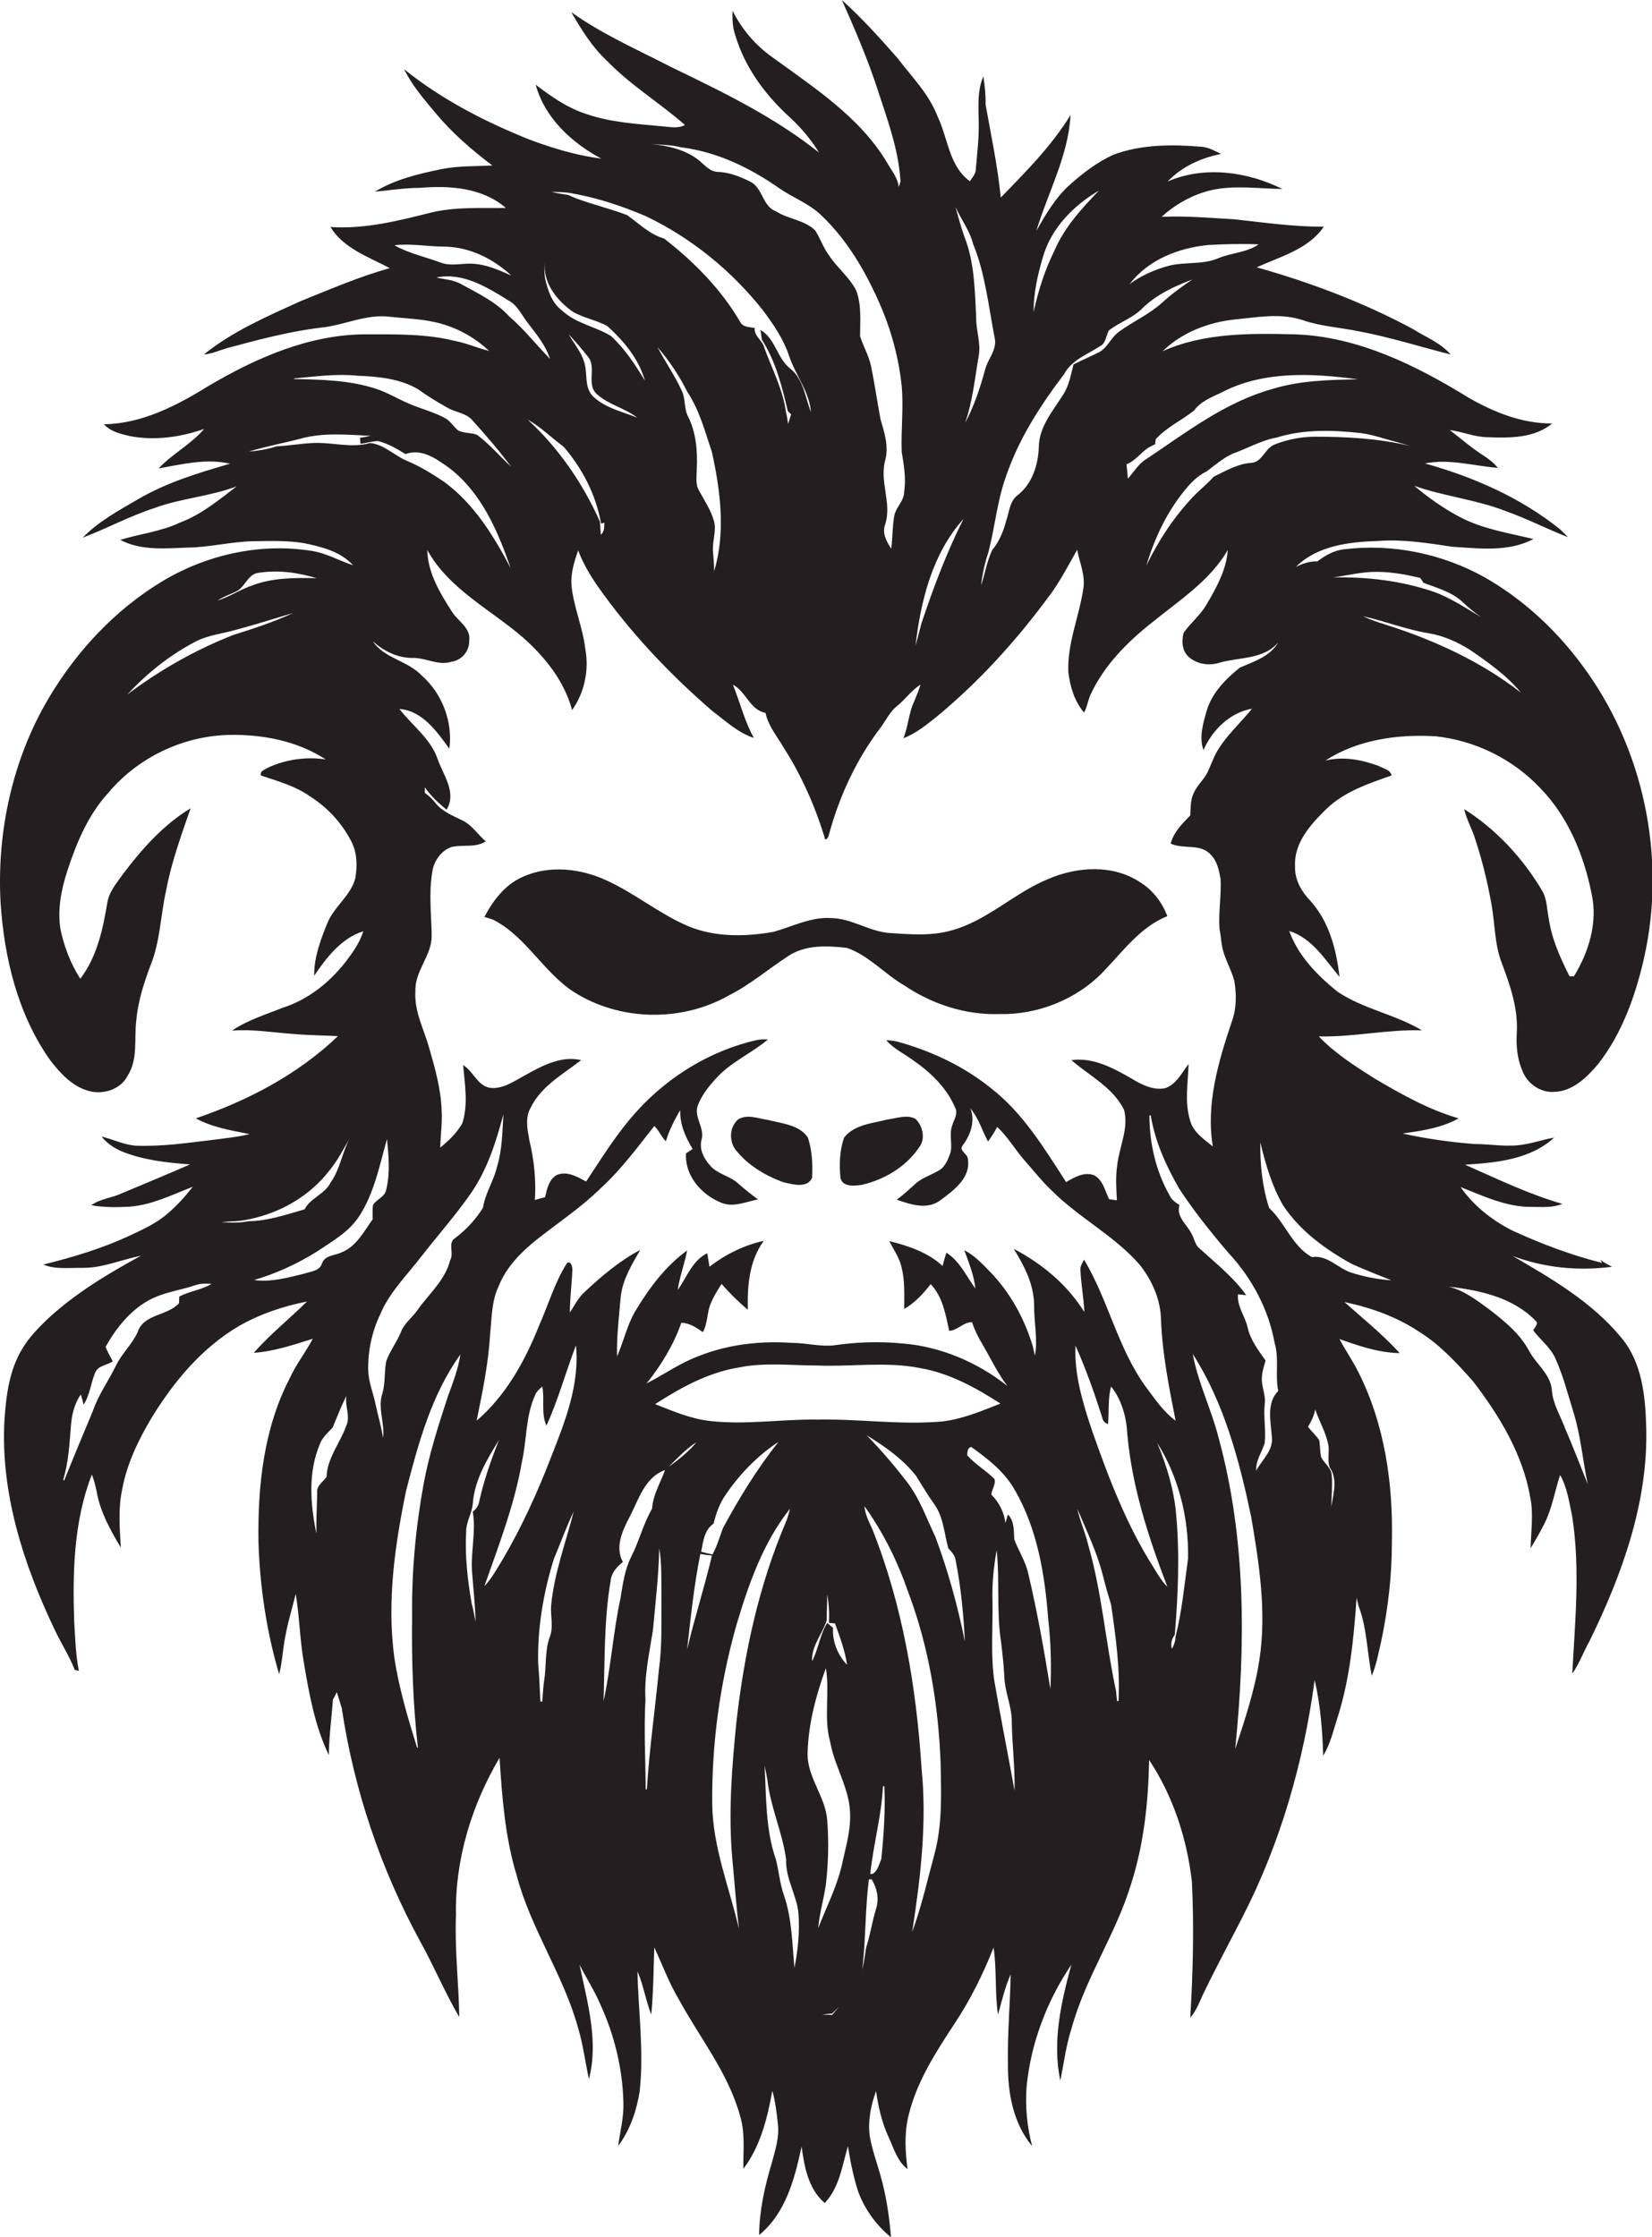 <?xml version="1.0" encoding="utf-8"?>
<!-- Generator: Adobe Illustrator 19.2.0, SVG Export Plug-In . SVG Version: 6.00 Build 0)  -->
<svg version="1.1" id="Layer_1" xmlns="http://www.w3.org/2000/svg" xmlns:xlink="http://www.w3.org/1999/xlink" x="0px" y="0px"
	 viewBox="0 0 598.9 810.9" enable-background="new 0 0 598.9 810.9" xml:space="preserve">
<g>
	<path fill="#231F20" d="M587.6,484.7c-10.6-12.8-25.1-21.2-39.2-29.4c11.5,4.3,23.8,5.5,36,3.9c-1.5-0.8-2.9-1.5-4.2-2.5l0.6,1.1
		c-11.2-2.8-22-6.9-32.5-11.7c-7.3-3.7-14.1-9-18.8-15.8c8.3,3.3,16.7,7.3,25.8,7.2c3.7,0,7.5,0.4,11.1-1.1
		c-12.2-3.5-23.7-9.1-35.3-14.2c11.2-0.7,23.6-1.8,32.3-9.8c-3.6,0.6-7,1.8-10.6,2.4c-6.1,1.2-12.3-0.1-18.4-0.1
		c-8.7-0.7-17.4-1.9-25.9-3.8c6.9-1,14.1-2,20.3-5.5c-10.8-3.1-20.7-8.7-30.4-14.4c-7.1-4.5-14.4-9.1-20.3-15.3
		c12.5,0.3,24.9-2.6,37.4-2.2c-9.7-5.8-21.2-7.7-30.6-14c-7.3-5.9-14.3-13-17.5-22c8.2,2.5,13,10.4,18.2,16.6
		c-1.1-9.9-3.8-20.1-10.6-27.6c-3.2-3.3-5.7-7.7-5.5-12.4c-0.5-8.5,5.6-15.2,11.2-20.7c6.5-6.4,15.3-9.3,23.8-12.3
		c-0.5-2.1-3-2.5-4.6-3.4c-6.1-2.3-13-3.6-19.4-2c11.7-7.6,26.2-9.6,39.9-8.8c14.2,1.5,27.8,8.1,37.7,18.5
		c10.3,10.4,16.1,24.5,18.9,38.6c2.3,10.3-1,21.1-6.4,29.9c-0.4,0-1.2,0-1.6,0c-3.3-6.5-6.4-13.4-7.5-20.7c-0.7-3.4-0.6-7-2.3-10.1
		c-7-11.9-16.7-22.4-28.4-29.8c0.9,3.9,3,7.4,4.1,11.2c2.5,7.6,4.4,15.4,5.8,23.3c1.3,7.1,1.1,14.5,3.7,21.2c3,8,5.9,16.3,5.5,24.9
		c-0.3,4.7,0,9.5,1.9,14c1.7,4.8,6.6,8.3,11.7,7.9c6.7-0.2,11.8-5.3,15.8-10c8.8-11.2,13.7-25.1,16.8-38.9
		c8.1-36.4-0.3-76.1-22.7-106c-9.5-12.8-21.4-23.8-35.3-31.7c-15.3-8.5-33.3-12.2-50.6-10.1c-3.7,0.3-7,2.2-9.9,4.4
		c-2.8-0.1-5.4,0.8-7.8,2c7.7-7.7,19.4-9.1,29.9-9.4c9-0.7,18,0.8,26.8,2.1c9.8,0.6,20.3,2,29.4-2.8c-9-2.2-18.4-3.6-26.7-8
		c-5.9-3.1-11.4-7-16.5-11.3c11,3.9,22.7,5,33.5,9.3c7.6,2.7,14.7,6.4,22.2,9.3c-0.9-1-1.9-1.9-2.8-2.8c-14.3-11.5-31.4-19-49-23.9
		c8.8-1.8,17.6,0.9,26.4,1.6c-1.5-1.9-3.4-3.3-5.4-4.6c-4.2-2.7-8-6-12-9.1c4.7,0.6,9.1,2.6,14,2.6c7.9,0.3,16.8,0.3,23.1-5
		c-10.8,0.1-21.2-4.1-30.4-9.4c-19-11.7-40-22.1-62.8-22.9c-16.2-0.4-33-0.6-48,6.1c7-6.8,16.6-10.5,26.2-11.5
		c8.1-0.8,16.5-2.4,24.4,0.2c6.6,2.3,13.7,2.7,20.5,4.1c11.3,2.1,22.2,5.6,33.3,8.4c-3.7-4.3-9.1-6.3-13.8-9.3
		c-17.9-9.6-37-16.8-56.5-22.3c8.5-3.9,18.7-6.5,24.3-14.7c-10.8,0-21.6-1.5-32.3-2.7c-8.8-0.5-17.6-1.3-26.5-0.9
		c4.4-4,9.6-7.1,15.2-8.9c9.3-3,19.1-1.3,28.6-1.2c-12.7-6.3-28.3-8.5-41.6-2.7c5.1-5.4,12.2-8.6,19.4-10c-2.3-1.1-4.5-2.4-7.1-2.6
		c-10.7-0.9-21.8-0.9-32,2.9c-5.9,2.7-11.1,6.7-15.9,11c-5.1,4.6-8.6,10.6-12,16.6c4.2-13.9,11.6-27.2,12.4-42
		c-6.9,11.2-16.2,20.6-25.3,29.9c-1.1-11.3-3.5-22.5-5.5-33.7c0.1-3.4-0.3-6.8-0.8-10.2c-2.2,5-1.8,10.6-1.7,16
		c0.2,6.1-0.6,12.2-1.1,18.3c-0.3,1.4-1.3,2.5-2.1,3.7c-7.6-5.5-7.9-15.6-11.7-23.5c-3.1-8.1-9.3-14.3-14.5-21.1
		C319,13.8,312.5,6.6,305.2,0c4.7,10.6,9.3,21.2,12.9,32.3c3.5,10.7,7.5,21.4,8.3,32.7c0.2,1-0.3,1.9-0.6,2.8
		c-0.3-3.4-2.7-6.1-4.3-9c-9.9-16.5-26.5-27.1-41.7-38.2c-6-4.3-10.9-10-14.2-16.7c-0.2,3.1,0,6.3,1.1,9.3
		c3.3,10.9,10.1,20.3,18.3,28.1c4.6,4.1,8.7,8.7,11.9,14c-16.3-13-35.2-22.1-53.8-31.1c-12.2-6.3-24.8-11.8-36-19.8
		c3.7,6.4,7.6,12.7,13,17.7c8.5,8.8,19.1,15.2,28.2,23.2c-2.5,1.4-5.4,0.7-8.1,0.5c-9.4-0.9-19-1.4-28-4.6
		c-6.7-2.2-12.5-6.3-18-10.5c3.3,12.1,13.1,21.1,23.8,26.8c-8.8-1.1-17.4-3.7-25.8-6.8c-16.3-6.5-32-14.6-45.7-25.6
		c2.9,5.9,7.3,11,11.5,16c6,7.2,13.1,13.3,20.5,18.9c-6.1,0.3-12.4,0.1-18.4,1.3c-8.3,1.7-16.8,3.7-24.2,8.2
		c5.4-0.5,10.8-1.4,16.3-1.4c10.8-0.9,22.7-0.1,31.2,7.3c-9.1,0.1-18.3-0.5-27.3,1.7c-11.9,3-23.9,6-36.3,5.2
		c4.8,7.8,13.8,10.8,21.5,14.9c-11.1,3.1-21.7,7.7-32.4,12c-12.1,5.5-24.6,10.9-35,19.3c2.9-0.2,5.6-1.5,8.4-2.3
		c11.2-3,22.3-6,33.8-7.4c8.5-0.8,16.4-5,25-4c6.4,0.7,12.8,0.8,19,2.6c6.4,1.8,12.3,5.2,17.2,9.8c-4.2-1-8.1-2.8-12.3-3.6
		c-10.4-2.6-21.3-2.4-32-2.4c-20.5-0.1-39.9,8.4-57.2,18.6c-11.5,7.1-24.2,13.8-38.1,14c2.4,2.7,6.1,3.5,9.4,4.3
		c9,1.7,18.3,0.4,26.9-2.6c-4.8,5.6-11.5,9-16.5,14.3c8.5-1.5,17.3-3.7,25.9-1.7c-11.4,3.3-23,6.8-33.4,12.9c-7,4.1-14.3,8-20,13.9
		c8.7-3.3,17-7.8,25.9-10.7c9.7-3.6,20.2-4.2,29.9-7.9c-6.5,5-12.9,10.3-20.7,13.2c-6.8,3.2-14.3,4-21.5,6.2
		c7.5,4,16.3,3.1,24.5,2.8c8-0.1,15.9-2.2,23.9-2.3c6.1-0.1,12.2-0.3,18.2,0.7c6.4,1.3,13.2,3,17.8,8c-5-1.6-9.7-4.4-15-5.2
		c-18.7-3-38.2,1.4-54.3,11.1c-17,10.3-30.9,25.2-41,42.2C4.6,275-1.2,301.4,0.2,327.1c1.3,20,6.2,40.5,17.9,57.1
		c3.7,4.8,8.1,9.7,14.2,11.3c5.2,1.4,11.5-0.6,14-5.6c3.8-6,2.3-13.3,3.1-19.9c0.6-7,2.8-13.8,5.3-20.4c3.4-8.5,3.5-17.8,5.5-26.7
		c1.9-10.2,5.5-20.1,8.9-29.9c-9.9,6-17.8,14.9-24.7,24.1c-2.3,3.2-4.9,6.3-5.5,10.2c-1.6,9.6-3.8,19.7-9.8,27.5
		c-3.5-5.5-5.9-11.7-7.2-18.1c-1.1-7.1,0.3-14.2,2.5-21c3.3-10.1,7.5-20.2,14.7-28.1c10.8-13,27.3-20.9,44.2-21.2
		c12-0.2,24.5,2.2,34.8,8.9c-7.1-1.1-14.7,0-21.2,3.1c-1,0.7-2.8,1.1-2.3,2.7c6.1,2.1,12.5,3.8,17.8,7.6c6.2,3.9,11.4,9.5,14.8,16
		c2.3,4.2,2.4,9.1,1.6,13.7c-1.7,6.4-7.8,10.3-10.2,16.4c-2.4,6-4.8,12.3-4.7,18.9c4.5-6.6,9.9-13.7,17.8-16.1
		c-1.3,4.2-3.9,7.8-6.5,11.2c-5.9,7.5-13.6,13.6-22.7,16.5c-6.2,2.5-12.8,4.5-18.4,8.3c7.4-0.6,14.8,0.7,22.2,1.2
		c5.4,0.5,10.8,0.5,16.2,0.8C108,389.5,89.8,399,71,405.4c6,3.3,12.9,4.4,19.5,5.7c-4.4,1.1-8.8,1.5-13.3,2.1
		c-9.3,1.1-18.6,2.5-28,2.1C44.9,415,41,413,36.8,412c2.1,2.6,4.9,4.4,7.9,5.6c7.7,3,16,3.9,24.2,4.5c-8.2,3.6-16.5,7-24.8,10.5
		c-3.6,1.7-7.7,1.9-11,4.3c4.6,0.8,9.3,0.8,14,0.5c8-0.6,15.3-4.3,22.8-7.2c-2.7,3.4-5.6,6.7-8.9,9.5c-4.2,3.8-9.5,6.1-14.6,8.5
		c-9.8,4.5-20.2,7.6-30.7,10.2c4.5,1.9,9.7,1.1,14.5,1.2c7.2,0,13.9-3,20.9-4.4c-11.9,6.5-23.8,13.6-33.8,22.9
		c-3.4,3.3-6.8,6.7-9.2,10.8c-4.8,7.8-5.9,17.2-6.5,26.1c-1.4,26.3,6.9,52,18.1,75.5c2.3,5,5.4,9.7,7.4,14.8
		c0.4,0.1,1.1,0.3,1.5,0.4c-1.2-5.9-1.3-11.9-1.7-17.8c-0.6-17.9-0.2-36.4,6.4-53.4c0.8,2.1,1.4,4.3,1.8,6.5c1.3,7.2,5,13.8,8.7,20
		c-0.4-7-1-14.2,0.5-21.1c1.7-9.3,5.9-18,10.7-26c8-13.1,18.2-25.3,31.6-33.2c7.7-4.4,16.1-7.2,24.7-8.9
		c-6.4,6.3-13.4,11.9-19.3,18.6c7.3-0.5,14.4-2.9,21.4-5.1c-2.6,4.9-6.1,9.3-8.4,14.4c-9.4,18.1-11.6,39-11.3,59.2
		c0.5,16.2,2.9,32.5,7.5,48c1.2-4.6,1.3-9.3,2.3-14c0.9-5.1,2.5-10.1,3.7-15.1c1.4,8.3,1.5,16.8,3,25.2c1.9,11.3,4,22.8,9,33.2
		c0.1-6.8,1-13.4,1.5-20.1c0.4-0.7,1.1-2,1.4-2.7c0.6,1.9,1.2,3.8,1.8,5.8c4.4,29.5,14.1,58.3,28.4,84.5c5,9,9,18.6,14.2,27.5
		c-0.2-12.4-1.7-24.7-1.2-37c-0.4-20.1,5.7-39.9,15.8-57c0.9,14.3,2,28.8,6.2,42.6c5.1,19.4,17,36.1,22.3,55.4
		c1.8,6.1,2.6,12.4,3.9,18.5c3.6-13.8-0.6-28-3.4-41.5c2.4,4.8,5.3,9.2,7.4,14.1c5.2,11.2,8.2,23.5,8.5,35.8
		c0.2,5.4-1.2,10.6-1.9,15.8c4.3-5.7,6.7-12.8,7.8-19.8c1.6-14.5-0.5-29-0.8-43.5c2.2,5.1,3,10.6,5,15.7c0.8-8.1,0.8-16.3,1.1-24.4
		c2.9,6.3,5.3,12.8,8.8,18.7c7.6,14,18,26.8,22.3,42.4c1.9,6.2,1.1,12.8,1.2,19.2c6.2-8.2,8.7-18.4,10.5-28.3c1.1,4,1.6,8.1,2,12.1
		c0.6,4.8-1,9.5-2.2,14.1c-2.6,8.5-4.5,17.3-4.6,26.1c9.7-7.9,12.9-20.5,15.4-32.1c1,7.3,2.4,15.4,8.4,20.5
		c5.3-5.6,6.3-13.5,8.4-20.6c0.9,5.6,2,11.3,3.8,16.7c2.4,6.3,6.5,12,11.8,16.3c-0.6-7.8-1.8-15.6-4-23.1c-1.3-4.5-2.9-9-3.7-13.6
		c-0.7-5.5,0.4-11.1,2.3-16.3c0.8,5.7,2.1,11.4,4.5,16.6c1.9,4.1,3.2,8.9,6.9,11.7c-0.8-6.3-1.2-12.8,0.3-19.1
		c2.9-12.4,9.9-23.2,16.8-33.7c5.7-8.6,10.3-17.9,14.1-27.5c1.2,8,0.4,16.2,1.6,24.3c1.4-4.9,2.5-9.9,4.6-14.6
		c-0.2,10.8-1.2,21.6-1,32.4c-0.1,10.5,1.9,21.6,8.8,29.9c-1.9-7.1-2.6-14.5-2-21.9c1.6-15.7,7.4-30.9,16.2-43.9
		c-3.7,13.5-7,28-4,42c1.3-6.4,2.1-12.9,4.1-19c5-18.3,16-34,21.5-52.1c4.7-14.5,6.3-29.9,6.6-45.1c8.7,13.1,13.7,28.5,15.5,44.1
		c0.8,16.4,0.4,32.9-0.6,49.3c2.4-2.7,3.5-6.2,5.1-9.4c4.4-9.1,9.2-18,13.8-27c13.8-26.8,22.2-56.2,26.2-86c2.1,9,2.8,18.2,3.1,27.4
		c2.7-4.3,3.7-9.3,5.3-14.1c4.4-14,5.8-28.6,6.8-43.1c0.2,0.7,0.5,2.2,0.7,2.9c3.1,8.1,3.1,16.9,4.8,25.4c1.7-4,2.4-8.2,3.4-12.4
		c2.5-11.8,3.9-23.9,3.9-36c0.5-21.2-2.6-43-12.3-62c-2-4-4.6-7.7-6.7-11.7c7,2.5,14.3,5,21.8,5.1c-0.2-0.3-0.7-0.8-1-1.1
		c-5.9-6.3-12.6-11.7-19-17.4c9.6,2,19.1,5.4,27.3,10.9c7.5,4.7,13.5,11.3,19.3,17.8c9.6,12.5,18.1,26.5,20.8,42.3
		c1.2,6,0.2,12.1,0.1,18.2c1.8-2.9,3.5-5.9,5-8.9c2.8-5.5,3.7-11.7,5.7-17.6c2.6,4.6,3.3,10,4.4,15.2c2.9,18.8,1,37.9,0,56.8
		c2.6-3.7,4.1-8,6.3-11.9c11.8-24.1,21.3-50.4,20.5-77.6C596.5,505.8,595.2,493.6,587.6,484.7z M551.4,251.1
		c-14.5-11.3-31.5-19.1-48.9-24.6c-2.8-0.9-5.6-1.8-8.3-3.1c8.1,1.8,15.8,4.9,24,6.2c5.2,0.9,10.1,3.1,14.6,5.9
		C539.5,240.1,546.2,244.8,551.4,251.1z M499.2,207.3c5.3,0,10.6,1,15.7,2.2c0.3,0.5,0.9,1.4,1.2,1.8c4.9,1.8,10.2,3.3,14.1,6.9
		c2.1,2,4.3,3.8,6.7,5.5c-5.6-3.3-11-7-17.2-9.2c-11.7-4-24-5.4-36.3-5.2C488.6,208.6,493.9,207.2,499.2,207.3z M84.5,230.2
		c-13.7,5.4-26.6,12.7-38.4,21.6c7-7.5,15.1-14.1,24.2-18.9c4.6-2.6,9.9-3.1,14.9-4.5c7.1-1.9,14.1-4.1,21.1-6.2
		C99.2,225.5,91.8,227.9,84.5,230.2z M91.5,212.2c-4.4,1.5-8.2,4.1-12.6,5.5c2-1.4,4.3-2.1,6.5-3.2c3.4-1.4,4.2-6.1,8-6.8
		c7.2-1.2,14.5-0.2,21.4,1.9C106.9,209.4,98.9,209.4,91.5,212.2z M65,470c0,0.6-0.1,1.8-0.1,2.4c-4.2,4.7-12.8,3.8-15,10.5
		c-2,4.4-5.7,7.7-7.8,12c-2.7,5.6-6.4,10.6-8.4,16.5c-3.5,8.4-7,16.7-10.4,25.2c-0.1,0-0.3-0.1-0.4-0.1c1.9-6.3,2.3-13,2.8-19.5
		c0.3-4,1.2-8.1,3.6-11.5c0.3,0.9,0.8,2.8,1,3.7c2.3-3.5,2.6-7.8,4.2-11.6c1-2.6,4.3-2.7,6.4-4.1c-0.9-1.8-2-3.4-2.6-5.3
		c3.8-6.8,8.9-13.2,15.9-17c5.3-2.8,11.3-3.5,16.9-5.4c1.8-0.6,3.8-0.5,5.6-0.4C73.1,467.6,68.8,468,65,470z M502.2,159.1
		c3,0.8,6.1,1.7,9.1,2.6c-11.4-2.8-23.3-3.4-35-3.4c-4.8,0.1-9.6,1-14.1,2.8c-3.7,1.3-4.5,6.6-8.8,6.7c-4.9,0.4-9,2.9-13.4,5
		c-2.3,2.6-5.1,4.8-7.5,7.3c-6.9,7.3-12.5,15.8-16.9,24.9c3.1-10.4,7.9-20.4,15.1-28.7c1.9-2.2,4.1-4.1,6.7-5.4
		c3-2.2,5.9-4.8,9.4-6.4c5.4-1.9,10.4-4.9,16.1-5.9c9.9-3.1,20.4-2.7,30.5-1.6C496.3,157.4,499.3,158.2,502.2,159.1z M432.9,148.8
		c2.4-3.3,6.3-4.8,9.9-6.5c15.2-8,33.1-7,49.5-4.8c-10.4,0.2-21,0.4-31,3.5c-17,4.7-31.2,15.7-45.7,25.4c-2.9,1.7-4.5,4.7-6.7,7.1
		c-0.2-1.7-0.3-3.5-0.5-5.2c3.2-1.2,5.1-4.2,7.9-6c0.6-0.3,1.8-1,2.5-1.3c0-0.4,0.1-1.3,0.2-1.8C423,154.8,428.4,152.4,432.9,148.8z
		 M438.2,88.8c6-0.3,12-0.5,18.1-0.2c-4.4,3-9.8,3-14.6,5c-5.8,2.5-12.2,1.2-18.2,2.8c-5,1.4-9.8,3.5-14,6.6
		C416.3,94.1,427.4,89.8,438.2,88.8z M378,93.5c2.9-10.6,11.1-19,20.4-24.4c-6.3,6.5-12.6,13.4-16.2,21.9c-3.5,7-5.8,14.5-7.5,22.1
		C374.7,106.4,376.1,99.9,378,93.5z M364.6,173c4.6-13.7,12.5-26,21.2-37.4c2.7-5.1,8.4-7.1,13-10.1c2.2-1.1,2.1-3.8,3.2-5.7
		c3.8-3,8.7-4.5,12.1-8c5.1-5,11.6-8,18.2-10.5c-3.9,2.6-7.7,5.4-11.2,8.6c-4.7,4.2-10.5,6.7-15.5,10.4c-2.9,2.1-4.1,5.9-7.4,7.5
		c-3,1.5-6.1,2.8-9,4.3c-1,3.7-1.6,7.7-3.8,11c-3.7,5.9-8.7,11.6-8.8,18.9c-0.2,6.5-2.4,13.5-7.8,17.6c-2.8,2.2-2.9,6-4,9.1
		c-1,3.8-2.5,7.6-5.1,10.7c-1.9,4-2.6,8.5-4,12.8c0.4-4.2,1.4-8.3,2.7-12.3C360.7,191,361.5,181.7,364.6,173z M352.8,88.5
		c4.5,11,5.6,22.9,7.9,34.5c0.6,4.1-2.7,7.3-3.6,11.1c-1.8,6.6-4,13.2-7.2,19.2c2.7-7.8,3.5-16.1,4.9-24.2c0.9-4.7-1-9.3-0.9-14
		c-0.5-9.8-0.6-19.9-4.2-29.1c-1.3-3.6-2.3-7.3-3.3-11C348.4,79.6,351.6,83.6,352.8,88.5z M349.3,188.1
		c-6.1,12.1-10.9,24.9-15.2,37.7c-0.7,2.8-1.5,5.5-2.2,8.3C333.8,217.7,338,200.7,349.3,188.1z M246.9,53.4
		c12.9,1.6,24.8,7.3,35.4,14.7c5.1,3.6,11.2,5.7,15.7,10.2c9.1,8.7,15.6,19.8,20.7,31.3c4.3,9.7,7.1,19.9,8.2,30.4
		c0.7,8-0.3,15.9,0,23.9c0.8,4.7,1.6,9.5,0.9,14.3c0,3.4-3,5.6-3.6,8.8c-0.7,3.9-0.6,8-1.1,11.9c-1.7-2.6-3.4-5.6-2.2-8.8
		c2.5-7.7-2.1-15.4,0-23.2c1.4-5.1-0.3-10.1-1.7-15c-1.2-6.3-2.1-12.8-3.4-19.1c-0.8-3.8-2.8-7.2-4-10.9c0-5.5,0.6-11.3-1.4-16.6
		c-2.5-4.9-7-8.3-9.9-12.8c-2.1-2.8-3.1-6.1-5-9c-3.9-3.8-9.7-4-14.2-6.9c-4.9-1.8-4.7-8.3-9.2-10.7c-3.8-1.9-7.8-3.5-12.1-3.6
		c-2.9-0.2-4.8-2.8-6.9-4.4c-4.8-3.7-11-5.1-17-5.7C239.8,52.5,243.4,52.5,246.9,53.4z M207.4,70.1c9.2,1.6,18.1,4.6,26.6,8.2
		c16.6,7.9,31.2,19.8,42.6,34.2c3.8,5.1,7.5,10.5,9.5,16.6c2.3,6.9,7.3,12.8,7.9,20.3c-2.1-5.3-2.7-11.9-7.4-15.7
		c-4.9-3.7-5.4-10.9-10.9-14.1c0.1,0.9,0.4,2.6,0.5,3.5c5,7.8,7.3,17,9.4,25.9c0.3,0.3,0.9,0.9,1.2,1.2c-0.4,1.2-0.7,2.3-1.1,3.5
		c-0.2-1.5-0.4-3-0.8-4.5c-1.1-8.1-5-15.4-7.8-23.1c-0.6-2.7-3.8-4.2-3.5-7.2c-1.8-0.4-4.2-0.2-5.2-2.1
		c-6.9-11.9-16.8-21.9-27.6-30.3c-5.2-1.5-9.1-5.4-13.4-8.5c-6-2.3-12.3-3.8-18.3-6c-1-0.4-2-0.8-3-1.3c-2.1-0.3-4.2-0.7-6.2-1.1
		C202.5,69.6,205,69.6,207.4,70.1z M258.5,200.1c-0.4-3.7,1.3-7.4,0.4-11c-1.1-4.1-3.5-7.6-5.5-11.3c-1.4-2.4-0.8-5.2-0.8-7.8
		c0.3-6.5-0.2-13.2-3.2-19.1c-1.5-2.9-0.8-6.5-2.3-9.4c-2.5-5.4-5.9-10.3-8.7-15.6c4.3,4.9,7.9,10.4,10.8,16.2
		c4.4,6.6,6.4,14.4,8.9,21.8c3.1,14.1,5,29.1,0.8,43.2C258.9,204.8,258.7,202.5,258.5,200.1z M197.5,95.1c-0.7,7.4,4.3,13.7,10,17.8
		c4,2.4,8.8,3.1,12.8,5.4c5.9,5.4,11.3,11.8,13.5,19.7c-3.5-5.8-7.3-11.6-12.3-16.2c-5.7-3.5-12.7-4.5-17.7-9.2
		c-3.8-2.8-5.2-7.4-6.2-11.7C197.3,98.9,197.3,96.9,197.5,95.1z M214.9,143.6c-3.3-3.5-1.7-8.4-3.2-12.6c-1.1-3.6-3.7-6.5-5.5-9.8
		c2.3,2.5,4.6,5.1,6.7,7.8c3.7,3.9-0.6,10.2,3.5,13.9c4.2,3.8,10.1,5,14.6,8.5C225.6,149.2,219.3,147.9,214.9,143.6z M219.1,189.5
		c-0.1,1.5,0.1,3.3-1.3,4.3c-0.1-1.6-0.2-3.2-0.3-4.7c-6.2-13.9-15-26.7-26.2-37c4.8,2.7,8.6,6.6,13,9.8
		c6.8,7.9,11.8,17.5,13.6,27.9L219.1,189.5z M161.3,89.4c9.1,0.2,17.5,4.4,24.1,10.5c-4.5-2-9.2-4.1-14.2-4.3
		c-3.8-0.2-7.7,1-11.4-0.4c-5.6-2.1-11.6-3.3-16.8-6.3C149.1,88.2,155.2,89.4,161.3,89.4z M167.2,103c-2.8-1.6-6-1.7-9-2.4
		c9.5-2,18.4,3.5,26.1,8.3c3.3,1.7,4.8,5.3,7,8.1c3.1,4.1,6.5,8.1,8.1,13.1c-5-5.1-9.3-10.7-14.8-15.4
		C179.9,109.5,173.4,106.4,167.2,103z M129.6,136.2c7.4,0.3,15.2,1,21.8,4.8c3.5,2.5,7.2,4.8,11,6.9c2.8,1.6,6.5,1.8,8.7,4.3
		c5,5.5,9.8,11.1,14.2,17c-4.1-3.8-7.8-8.2-12.4-11.6c-2.2-0.8-4.6-0.5-6.7-1.5c-1.7-1.3-2.8-3.3-4.6-4.4c-4.3-2.4-9.1-3.5-13.6-5.5
		c-4-1.7-7.7-4-11.8-5.3c-9.5-3.1-19.6-3.3-29.6-3.5l-0.1-0.2C114.2,136.5,121.9,135.4,129.6,136.2z M113.3,160.6
		c-4.4,0.2-8.7,1-13.1,1.2c-3.2,1.1-6.6,1.6-10,1.9c6.6-2,13.3-3.2,20-5c7.9-1.9,16.2-1.1,24.2-0.7c-1.3,0.3-2.6,0.5-3.9,0.7
		l0.2,2.2c2.2-0.3,4.3-1,6.4-1c3.6,0.9,6.8,2.8,9.9,4.7c5.9-2.2,11.3,1.8,15.8,5c11.7,8.9,17.7,22.9,22.3,36.3
		c-6.1-11.6-13.3-23.4-24.2-31.3c-4.3-2.9-8.7-5.6-13.5-7.6c-4.5-1.9-8.3-6-13.3-6.4C127.3,162.6,120.3,160.2,113.3,160.6z
		 M80.3,443c3.3-0.3,6.7-0.2,9.9-1c11.5-2.3,22.2-8.5,29.3-17.8c2.9-3.5,4.9-7.5,7.2-11.4c-2.7,5.1-3.4,11-6.8,15.8
		c-2.1,4.3-7.3,5.6-9.5,9.8c-6.7,1.9-13.3,4.2-20.3,4.3C86.8,443.3,83.5,443.3,80.3,443z M125.5,516.9c-2.2,6.2-6.9,11.7-7.1,18.4
		c-1.2,1.9-3.7,3.2-3.4,5.7c-0.1,5-0.4,9.9-0.3,14.9c-2.2-10.7-3.1-22.2,1.3-32.5c0.9-2.4,2.9-4.1,4.6-5.9c1.6-3.9,3.1-7.8,5-11.5
		C124.9,509.7,127.2,513.4,125.5,516.9z M124,453.9c-2.5,1.3-6.3,1-7.3,4.2c-0.9,2.7-4.1,2.8-6.4,3.6c-5.9,1.4-12,3.2-18.2,2.3
		c8-2.3,15.7-5.9,22.8-10.3c5.5-3.7,11.6-7.1,15.3-12.8c5.5-8.4,7.4-18.5,10.1-28c0.6,6.1,1.2,12.4-0.3,18.4
		c-0.5,2.7-3.6,3.4-4.8,5.6c-0.2,1.7-0.1,3.4-0.1,5.1C131.9,446.4,129.3,451.7,124,453.9z M138.9,521.2c-0.7-4-1.8-7.9-2.7-11.9
		c-0.8-4.1-2.5-8-2.7-12.3c-0.2-7.1,1.3-14.2,4.4-20.7c3.4-8,9.7-14.1,14.9-20.9c6-7.7,12.5-15,18.1-23.1c5.8-8.5,9-18.5,11.6-28.4
		c-0.4,6.3-0.4,12.8-2.3,19c-1.2,5.2-4.3,9.6-5.1,14.9c-2.6,4.2-6.1,8-10.1,11c-2.8,1.7-0.3,5.5-1.8,8c-1.8,7.3-7.8,12.3-12,18.3
		c-1.9,2.7-4.8,4.7-5.9,7.9c-1.5,3.6-4,6.8-5.3,10.5c-0.7,3.8-0.3,7.7-1.3,11.4C136.8,510.2,139.5,515.7,138.9,521.2z M162.4,506.1
		c-3.4,10.4-6.8,20.9-8.8,31.7c-2.9,15.9-4.4,32-4.2,48.2c-0.2,15.8,0.3,31.7,2.1,47.5c-0.1,0-0.2,0-0.3,0
		c-3.3-10.6-6.5-21.3-8.2-32.3c-2.8-20.3,0.1-40.8,4.2-60.7c4.4-17.1,9.2-34.9,19.7-49.5C166.1,496.3,164.2,501.2,162.4,506.1z
		 M171.1,569.2c0.4,6.2,1.2,12.4,1.3,18.7c-0.4-2.2-0.8-4.4-1.4-6.6c-1.5-8.6-2.5-17.4-2-26.2c0-3.5,2.1-6.5,2.4-10
		c0.6-8.5,5.1-16,9.5-23.1c-2.9,7.3-5.5,14.7-7.2,22.4c-0.2,1.5-1.2,2.7-2.3,3.6C172.6,555.1,170.7,562.1,171.1,569.2z M199.2,593.7
		c-1.7,4.9-1.1,10.3-1.9,15.3c-0.4,2.6-0.5,5.1-0.7,7.8c-0.2,0-0.5,0-0.7,0c-0.2-4.6-0.4-9.2-0.8-13.7c-0.3-12.9,1.9-25.8,5.7-38
		c2.4-5.7,4.5-11.6,7.2-17.2c-2.9,11.3-7.1,22.4-8.2,34.1C199.5,585.8,200.8,589.9,199.2,593.7z M199.9,527.9
		c-5,13-10.8,25.8-17.9,37.8c-2,3.2-3.8,6.6-6.4,9.3c5.2-14.8,10.9-29.5,13.6-45c1.8-8,1.3-16.6,4.8-24.3c0.5-1.3,1.6-2.2,2.6-3.1
		c0.9,4.7-0.5,9.8,1.5,14.2c4.3-9.4,7-19.5,10.7-29.1C210.2,501.8,204.9,515.2,199.9,527.9z M238.9,605c-1.4,14.6-3.5,29.1-4.4,43.7
		c-0.1,0-0.3-0.1-0.4-0.1c-0.1-10.9-0.7-21.7-0.1-32.5c-0.5-8.5,1.4-16.8,2.7-25.1c0.9-9.9,2.1-19.9,2.3-29.8c1,5.9,0.7,12,0.8,17.9
		C239.7,587.7,240.1,596.4,238.9,605z M236.4,546.9c-3.2,5.5-4.7,11.8-7.6,17.5c-2.3,4.6-3,9.7-3.8,14.7
		c-2.7,12.4-3.5,25.2-6.2,37.6c0.5-14.6,0.1-29.3,2.6-43.8c0.3-2.9,2.3-4.9,4.4-6.7c-2.9-5.3-0.2-11.3,2.4-16.2
		c3.3-6.3,5.5-14.5,12.9-17.1C239.4,537.6,236.7,541.9,236.4,546.9z M242.4,531.7c3.2-3.1,6.3-6.5,10.1-8.9
		C249.6,526.3,246.1,529.1,242.4,531.7z M249.1,597.9c1.3-11.6,2.5-23.2,4.8-34.6c1,0.2,3.1,0.5,4.2,0.6
		C255.4,575.3,251.8,586.5,249.1,597.9z M254.2,562.5c0.7-3.6,1.1-7.9,4.5-10.2c0.9-3.7,2.2-7.4,4.4-10.5
		c5.1-7.5,11.5-14.1,19.1-19.1c-7.7,9.7-14.2,20.3-20.1,31.2c-1.2,3.2-2.1,6.5-3.8,9.6C257,563.2,255.6,562.9,254.2,562.5z M267,624
		c-1.7,16.6-3,33.4-1.5,50c0.8,8.4,1.4,16.8,2.4,25.2c-3.5-15-9.5-29.6-9.7-45.2c-0.2-21.9,2.8-43.9,8.8-65
		c4.4-14.8,9.7-29.9,19.4-42.1c-0.4,1.7-0.9,3.5-1.6,5.1C275.1,574.8,269.8,599.3,267,624z M288,713.3c-0.8-8.8-0.9-17.9-3.8-26.3
		c-1.5-4.2-1.8-8.6-2.9-12.9c-3.8-10.9-3.5-22.6-4.1-34c0.4,1.7,0.7,3.4,1,5.1c1.1,9.9,5.5,19.1,6.8,28.9c-0.3,7,4,13,4.5,19.9
		C289.9,700.5,289.3,707,288,713.3z M301.7,730.4c-1.2,0-2.4-0.1-3.6-0.1c1.2-0.2,2.4-0.3,3.6-0.4c0.9-0.9,1.7-1.7,2.6-2.5
		C303.4,728.3,302.6,729.3,301.7,730.4z M305.1,676.5c-1.9,7.9-5.6,15-8.5,22.5c0.5-5.3,2-10.5,2.8-15.8c0.9-7.7,1.1-15.5,0.5-23.3
		c-0.6-8.8-7.6-15.9-7.1-24.9c0.3-10.4,3.1-20.6,6.6-30.3c1.5,8.9-0.9,18.1,1.6,26.9c1.6,9,7.2,17,7.2,26.4
		C308.3,664.3,306.4,670.4,305.1,676.5z M302.7,588.5c1.8,4.9,3.6,9.8,4.4,15c-3.4-3.5-5.4-8.5-5.1-13.4c-0.7-0.6-1.4-1.2-2.1-1.8
		c-2.7,4.3-3.2,9.5-5.5,13.9c-0.3-5.5,3.7-9.8,5.3-14.8c0-3.1,0.2-6.3,0.2-9.4c0.6,3.4,0.8,6.9,0.6,10.3
		C301.2,588.4,302.2,588.4,302.7,588.5z M296.3,514.6c-13-0.2-26,2-39,0.5c-7-0.8-13.4-3.6-19.8-6.1c9.3-6,19.3-11.5,30.4-13.3
		c9.4-1.9,18.9-0.7,28.4-0.7c12.4,0.5,24.9-1.5,37.1,0.9c10.7,1.8,20.3,7.1,29.3,12.9c-6.9,2.7-13.9,5.7-21.3,6.5
		C326.3,516.6,311.3,514.3,296.3,514.6z M317.6,691.9c-1.4,4.6-2.1,9.5-3.6,14.1c-0.4,2.7-0.8,5.4-1.4,8c1.3-10.9,1-21.8,2.4-32.7
		c0.3,0,0.8-0.1,1-0.1C317.9,684.4,318.8,688.3,317.6,691.9z M319.5,673.9c-0.8,1.8-1.3,4.4-3.2,5.4l-0.8,0
		c1.1-10.7,4.1-21.1,4.6-31.8c0.1,0,0.4,0,0.5,0C321,656.3,320.4,665.1,319.5,673.9z M338.8,672c-2.6,9.5-4.7,19.1-8.1,28.3
		c3-19.5,5.4-39.4,3.4-59.2c-1.9-29.6-6.9-59.3-17.9-86.9c-1.2-2.6-2.6-5.3-2.8-8.2c6.8,9.5,12,20,15.8,31c7.5,19.8,11,41,11.8,62.1
		C341.2,650,341.7,661.2,338.8,672z M339.1,557.1c-3.3-6.9-5.8-14.2-10.6-20.3c-4.5-5.8-9.2-11.3-14.3-16.5
		c6.6,4,13.1,8.6,17.9,14.7c2.2,3.5,4.3,7.1,6.7,10.4c3.3,4.7,3.5,10.6,5,15.9c1.3,1.3,2.5,2.7,2.7,4.6c1.9,9.6,2.8,19.4,3.3,29.1
		C347.2,582.2,343.7,569.4,339.1,557.1z M367.8,649.1c-2.4-13.4-5.1-26.8-7.4-40.2c-1.3-9.6-0.4-19.3-0.6-28.9
		c-0.2-6.1,0.5-12.1,1.5-18.1c1.2,11-0.1,22.2,1.6,33.2c0.5,4.2,1,8.5,1.2,12.8c0.2,5.5,2.7,10.6,2.7,16.1
		C366.9,632.4,368,640.7,367.8,649.1z M380.8,612.3c-2.3-14.2-4.8-28.3-8.1-42.2c-1-4.3-3.5-8-5-12.1c-0.2-3.1,0.1-6.6-2.3-9
		c-0.3,1-0.6,2-0.9,3.1c-0.5-4-2.3-7.5-5.1-10.3c0.1-1.9,1.8-3.9,1.1-5.7c-3.1-3.1-7-5.3-9.9-8.6c0.2-1.2,0-2.6,1.5-3
		c6.1,4.4,12.2,9.1,15.9,15.8c8.1,14.1,10.8,30.5,12,46.6C381,595.4,381.2,603.9,380.8,612.3z M367.5,452.7
		c3.8,6.1,7.3,12.8,7.4,20.3c-0.1,6.1,1.4,12.3,0.3,18.4c-0.2-0.8-0.6-2.5-0.8-3.4c-3-10-8.1-19.3-15.3-26.8c-2.9-3-5.8-6.1-9.5-8
		c1.6,4.5,3.5,9,4,13.9c-3.3-4.5-5.6-9.9-10.5-13c-0.5,1.6-1,3.2-1.4,4.8c-5.3-4.9-12.4-7.3-19.3-9c1.5,3,3.6,5.9,4.4,9.3
		c1.3,5,1,10.2,1,15.3c3.8-2.2,6.9-5.5,9.6-9c4.4,4.6,5.4,11,6.7,16.9c3,0,5.1-3.2,8.3-3.1c0.9,2.8,2.2,5.4,3.7,7.9
		c3,5.1,5.5,10.5,9.1,15.2c-10.9-8.6-24.2-14.3-38.1-15.4c-8.3-0.8-16.7-0.5-24.9,0.7c-5,0.5-10-0.9-15-0.9
		c-11.4-0.8-23.1,0.5-33.7,4.7c-6.8,2.5-12.7,6.7-19.1,10c5.3-6.6,9.8-14,12.6-22c3,0.1,5.4,1.7,7.8,3.4c1.9-3.3,1.4-7.3,3-10.7
		c1-2.4,2.4-4.6,3.8-6.8c2.9,3.4,6.1,6.5,9.5,9.4c-0.2-8.7,0.5-17.8,5.8-25c-7.2,1.6-13.9,4.9-19.7,9.4c-0.3-1.6-0.5-3.3-0.8-4.9
		c-5.4,2.6-7.4,8.7-10.7,13.3c0.7-4.9,2.5-9.5,3.4-14.3c-7.9,5.7-13.8,13.7-18.8,22c-3,5.1-4.2,11-6.6,16.4
		c-0.2-7.1,0.7-14.2,1.3-21.3c0.6-6.4,4-11.9,7.1-17.3c-7.4,3.9-13.9,9.4-20,15.1c-2.4,2.1-3.8,5-5.5,7.6c0-5.2,0.7-10.3,0.9-15.5
		c0-1-0.4-3.3-1.9-2.5c-4.5,7-6.8,15.2-10.2,22.8c-5.1,12.8-12,25.3-22.6,34.4c2.1-10.4,4.3-20.9,4.9-31.6
		c0.6-5.8,0.5-11.8,3.1-17.2c2.7-6.8,8-12.2,13.6-16.7c7.8-6.2,16.2-11.7,23.3-18.7c7.4-6.7,13.3-14.8,19.5-22.6
		c1.7,1.5,2.5,3.9,4.2,5.5c1.2-4,3.1-7.7,5.2-11.3c-0.2,5.1,1.9,9.8,4.5,14.1c-0.6,0.4-1.8,1.2-2.4,1.6c-0.5,8.1,5.6,15,12.8,17.9
		c4.4,1.8,9-0.4,13.3-1.2c-2.7-2-5.3-4.1-7.8-6.3c-2.9-2.3-6.8-3-9.3-5.7c-2.3-2.5-4.3-5.9-3.4-9.5c1.4-4.5-3.1-8.5-1.2-12.9
		c1.5-3.7,4-6.8,6.7-9.7c5.3-5.8,12.7-8.9,18.6-13.9c-1.3-0.1-2.7,0-4,0.2c-16.7,3.8-32,13.1-43.5,25.8
		c-7.1,7.8-12.6,16.7-18.4,25.5c-3.2-1.7-6.9-3.9-10.6-2.4c-2.9,1.6-3.6,5.1-4.3,8.1c-0.9,0.2-2.8,0.7-3.7,1
		c0.5-7.3-0.3-14.6-2-21.7c-0.7-3.9-1.6-8.2,0.5-11.8c3.8-7.8,11.7-12.1,18.3-17.2c-7.2-1.7-14.1,2-20.2,5.4
		c-4.1,2.2-8.3,5.3-13.1,4.6c-4.5-1-5.8-6-9.5-8.2c0.6,7,1.9,14.2-0.3,21.1c-2,3.5-4.9,6.3-8,8.8c0.1-4.6,0.8-9.1,0.5-13.7
		c-0.3-7.7-2.4-15.1-4.5-22.4c-1.9-6.8-5.5-13.3-5-20.6c-0.3-7.3,5.9-12.8,5.9-20c-0.1-7.7-1.1-15.5,0.2-23.1c0.5-4,3.2-7.9,7.1-9.2
		c4.1-0.9,8.6,0.4,12.3-2c-2.9-2.5-5.1-6.1-8.7-7.7c-3.4-1.7-7.2-3.2-9.6-6.3c-1.1-1.4-2.4-2.6-3.8-3.6c0-0.7,0-1.3,0-2
		c2.2,3.1,4.9,5.7,7.9,8.1c3.8-6.3-1.3-12.6-3.3-18.5c-2.6-7.4-9.2-12-13.8-18c8.3,0.6,13.6,8.2,18.1,14.4c1.3-9.8-2.6-20-10-26.5
		c-5-5.4-13.6-6.2-17.7-12.4c3.9,3.5,8.9,6,14.2,6c4.8-0.2,9.4,2.9,14.2,1.4c3.7-0.5,6.6-3.8,6.5-7.6c0.7-4.7-4.1-7.1-6.2-10.5
		c-4.4-6.8-8.8-14.1-9-22.4c7.9,14.2,22.9,21.5,34.7,31.7c8,7.1,15,15.8,17.8,26.3c4.5-6.3,6.2-14.5,4.8-22.1
		c-0.9-7.8-4.2-15.1-5-22.9c-0.4-4.5,1-8.8,2.4-12.9c1.7,4.6,4.2,8.8,7,12.9c11.8,16.8,26.1,31.9,41.6,45.3
		c4.8,3.6,9.3,7.9,15.1,9.8c-3.4-6.1-5-12.9-7.6-19.3c4.8,2.5,6.2,9.2,11.8,10.2c1,4.7,4.2,8.5,6.6,12.6c6.4,10,11.3,21,14.8,32.4
		c0.2,2.1,1.6-0.1,1.6-0.8c3.8-14.1,10.1-27.6,19-39.2c1.8-2.5,3.1-5.3,5.5-7.3c3.1-2.4,5.3-5.8,8.7-7.9c-0.6,2.1-1.5,4.1-2.3,6.1
		c-2,4.2-2.1,9-3.9,13.3c4.6-1.7,8.4-4.9,12.2-7.9c15.1-12.5,28.4-27.1,40.1-42.9c4.2-5.4,7.3-11.5,10.7-17.5
		c0.9,4.7,3.1,9.4,2.2,14.3c-1.5,10-5.8,19.6-5.4,29.9c0.6,5.3,2.2,10.7,5.7,14.8c1.2-2.1,1.4-4.6,2.5-6.8
		c4.9-10.4,13.2-18.8,22.1-25.8c9.8-8,21-15.1,27.5-26.3c-0.5,7.3-4.2,13.8-7.8,19.9c-2.2,3.8-5.7,6.5-8.2,10.1
		c-0.8,2.9-0.6,6.4,1.7,8.6c2.8,2.6,7,3.4,10.7,2.4c7.3-2.3,16.4-1.1,21.9-7.5c-3,5.1-8.8,6.9-13.9,9.1c-5.1,4.1-10,9-12,15.5
		c-1.3,4.6-2.9,9.7-1.2,14.4c3.2-7.3,9.6-13.6,17.6-15c-4.2,5.2-9.3,9.7-12.7,15.5c-1.4,2.5-2.3,5.2-3.5,7.7c-1.4,2.7-3.8,4.7-5,7.5
		c-1.2,2.5-1,5.3-1.2,8c-2.9,3-6,6-7.1,10.2c4.7,2.2,10.9-0.2,14.6,4.1c2.3,2.3,2.9,5.6,3.5,8.7c0.3,6-0.8,12-0.4,18
		c0.6,3,0.6,6.1,1.6,9c1.1,3.4,2.9,6.6,3.8,10.1c0.8,4.9,0.8,10.1-1,14.8c-4.8,14.4-9.4,29.8-6.8,45.1c-3.3-2.7-7.2-5.2-8.3-9.6
		c-2-6.6-0.7-13.6-0.5-20.3c-2.5,3.2-4.5,7.5-8.6,8.8c-4.4,0.8-8.6-1.4-12.2-3.6c-6.6-3.8-13.9-7.7-21.7-6.6
		c6.6,5.7,15.1,9.9,19.1,18c1.8,6.8-1.8,13.5-2.5,20.3c-0.6,4.2-0.3,8.4-0.1,12.5c-1-0.1-1.9-0.3-2.8-0.4c-1.5-3-2.2-6.8-5.3-8.6
		c-3.6-1.5-7.2,0.6-10.3,2.4c-7.9-12.2-15.6-25-27.2-34c-9.5-7.7-20.8-13.1-32.5-16.5c-1.8-0.6-3.6-0.9-5.5-0.9c2.6,3,6.2,4.7,9.4,7
		c6.4,4.4,12.4,10,15.5,17.3c1.3,2.2-0.4,4.5-1,6.6c-1.1,3,0,6.3-0.5,9.4c-0.7,2.2-1.6,4.5-3.3,6.2c-3,2.2-6.8,3-9.5,5.5
		c-2.2,2-4.4,4-6.8,5.8c5,1.7,11,3.8,15.8,0.2c4.7-3.5,11-8,10-14.7c0.2-2.1-3.5-3.2-1.9-5.2c2.9-3.8,4.6-8.8,2.8-13.4
		c3,3.5,4.2,8,6.4,12c1.2-1.7,2.4-3.5,3.3-5.3c3.8,3.5,6.4,8.1,9.8,12c3.3,3.7,6.4,7.7,10,11.1c9.9,9.9,22.7,16.3,31.9,26.9
		c4.5,5.7,7.6,12.7,7.7,20c0.5,12.3,2.9,24.4,5.3,36.5c-4.5-3.3-7.6-8-10.9-12.4c-10.1-14-13.5-31.3-22.3-46
		c-0.6,1.2-1.5,2.5-1.3,3.9c0.2,5.1,1.2,10,1.4,15.1C386.8,465.5,377.6,458,367.5,452.7z M405.5,616.6c-0.1,0-0.4,0.1-0.5,0.1
		c-0.2-1.2-0.3-2.5-0.4-3.7c-3.8-17.6-5.1-35.7-10.1-53c-1-4.4-3-8.6-3.9-13c3.3,7.9,7.1,15.7,9.2,24c0.9,3.6,1.9,7.1,3,10.7
		C404.5,593.2,406.1,604.9,405.5,616.6z M418.2,568.2c-9.8-15.4-16.3-32.5-22.3-49.6c-3.3-9.9-6.5-20.2-6-30.8
		c3.8,8.5,6.9,17.3,9.7,26.1c0.2,1.2,1,2,2.1,2.3c0.4-4.5-0.1-9.2,1.1-13.6c3.9,4.9,5.6,11.2,5.9,17.4c1.7,19.1,7.7,37.4,14.5,55.2
		C421.2,573.2,419.7,570.7,418.2,568.2z M430.7,565c-1.3,9.4-2.2,19-4.5,28.2c-0.1,1.6-0.5,3.1-1.4,4.5c-0.4-1.8-0.1-3.6,1.1-5.1
		c1.2-14.5,1.8-29.1,0.5-43.6c-0.8-9-3.4-17.7-6.9-26C427.3,535.4,431,550.3,430.7,565z M456.6,601.5c-1.7,11.2-5.3,21.9-8.8,32.5
		c3.8-37.7,4-76.3-6.1-113.1c-2.6-10.2-7.4-19.7-9.3-30.1c11.4,17.8,16.9,38.6,21.2,59.1C456.5,566.9,459.2,584.3,456.6,601.5z
		 M461.1,521c0.5,4.9-3.6,8.2-5.7,12.1c-0.2-3.7,2.1-6.7,3.1-10c0.5-4.7-0.5-9.4,0-14.1c0.5-3.4-1.4-6.6-1-10c0.1-2,0.8-3.9,1.3-5.8
		c-2.6-3.7-5.5-7.5-6.5-12c-0.9-4.1-3.9-7.6-3.5-12c1,0.1,2,0.2,3,0.3c-4.7-6.6-11.1-11.6-17-17c-1.6-1.3-1.8-3.5-2.8-5.2
		c-1.7-3.5-5.7-6.2-4.4-10.5c-1.5-0.9-2.9-1.9-3.6-3.5c-5-8.8-7.3-19-7.3-29c0.1,0,0.4,0.1,0.5,0.1c1.5,9.4,5.6,18.3,10.3,26.5
		c5.3,8.1,11.4,15.7,17.7,23.1c8.5,9.1,14.7,20.5,16.9,32.9c1.7,5.7,0.1,11.6,1.3,17.3C459,508.7,460.7,515.3,461.1,521z
		 M482.6,546.2c0.1-3.7,0.5-7.5,0.2-11.2c0-2.8-2.6-4.4-3.8-6.7c-0.5-2-0.4-4.1-0.7-6.1c-1.1-1.9-2.9-3.3-4.1-5c1.2-2,2.2-4,2.6-6.3
		c1.4,4.1,3.6,7.9,4.6,12.1c0.8,2.9-0.4,6.2,0.7,9C485,536.2,483.4,541.5,482.6,546.2z M489.8,461.3c-4.9-1.6-8.6-6.5-14.2-5.6
		c-7.2-4-9.7-12.5-15.5-17.8c-2.5-7.7-3.3-15.8-3.2-23.8c1.9,7.9,4.2,15.9,8.3,22.9c6.1,9.2,15.3,15.9,24.9,21.2
		c4.7,2.1,9.5,4,14.3,5.9C499.4,463.8,494.5,462.8,489.8,461.3z M567.4,517.8c-1.7-4.6-4.4-8.8-4.8-13.8c-0.4-5.8-5.6-9.4-8.2-14.2
		c-3.4-6.4-9.1-11-14.7-15.3c-4.5-3.3-9-6.7-14.5-8.1c11.2,1.3,23.3,3.9,31.4,12.3c1.4,1-0.2,2.5-0.8,3.5c2.6,3.5,6.3,6.2,8.1,10.3
		c2.9,6.4,4.6,13.3,6.7,20c2.5,8.3,3.2,17,5,25.5C572.9,531.3,570.3,524.5,567.4,517.8z"/>
	<path fill="#231F20" d="M327.8,357.2c10.1,6.8,22.2,10.8,34.5,10.4c14.1,0.3,28.3-5.4,38-15.7c7-7.3,13.3-16,22.9-19.8
		c-1.9-5-5.3-9.5-9.9-12.3c-9.8-6.5-22.7-5.7-33.2-1.2c-12.3,5-22,15-34.9,18.6c-7.4,2.2-15.3,1.5-22.9,1c-7.3-0.6-13.6-5.3-21-5.4
		c-7.3-0.5-14,3.1-20.9,5c-10.3,1.8-21.2,2-31-2.1c-10.3-4.4-19-11.7-29.2-16.4c-9.5-4.5-21.2-5.9-31-1.3
		c-6.2,2.8-10.5,8.5-13.6,14.4c1.1,0.3,2.1,0.6,3.2,1c11.9,6.1,18.1,18.9,29.1,26.1c16.7,10.7,39.2,11.1,56.4,1.3
		c7.7-3.9,14.2-9.5,21.4-14.2c6.3-4.2,14.1-3.8,21.3-3C314.9,346.3,320.6,353,327.8,357.2z"/>
	<path fill="#231F20" d="M278.5,406c-3.5-0.5-7.4-2.2-10.8-0.3c-3.4,2.8-3.5,8.3-0.7,11.5c4.4,5.4,10.7,9.1,17.1,11.4
		c3.3,0.7,8.4,2.3,10.3-1.6c0.3-4.9,0-10-1.5-14.6C289.9,407.8,283.6,407.3,278.5,406z"/>
	<path fill="#231F20" d="M333.8,415c1.6-3,0.5-7.1-1.9-9.4c-3.1-1.7-6.8-0.2-10.1,0.2c-5.4,1.4-12.1,1.8-15.8,6.6
		c-1.6,4.6-1.8,9.7-1.3,14.6c0.8,3.4,5.1,2.9,7.8,2.5C321,427.5,329.1,422.6,333.8,415z"/>
</g>
</svg>
